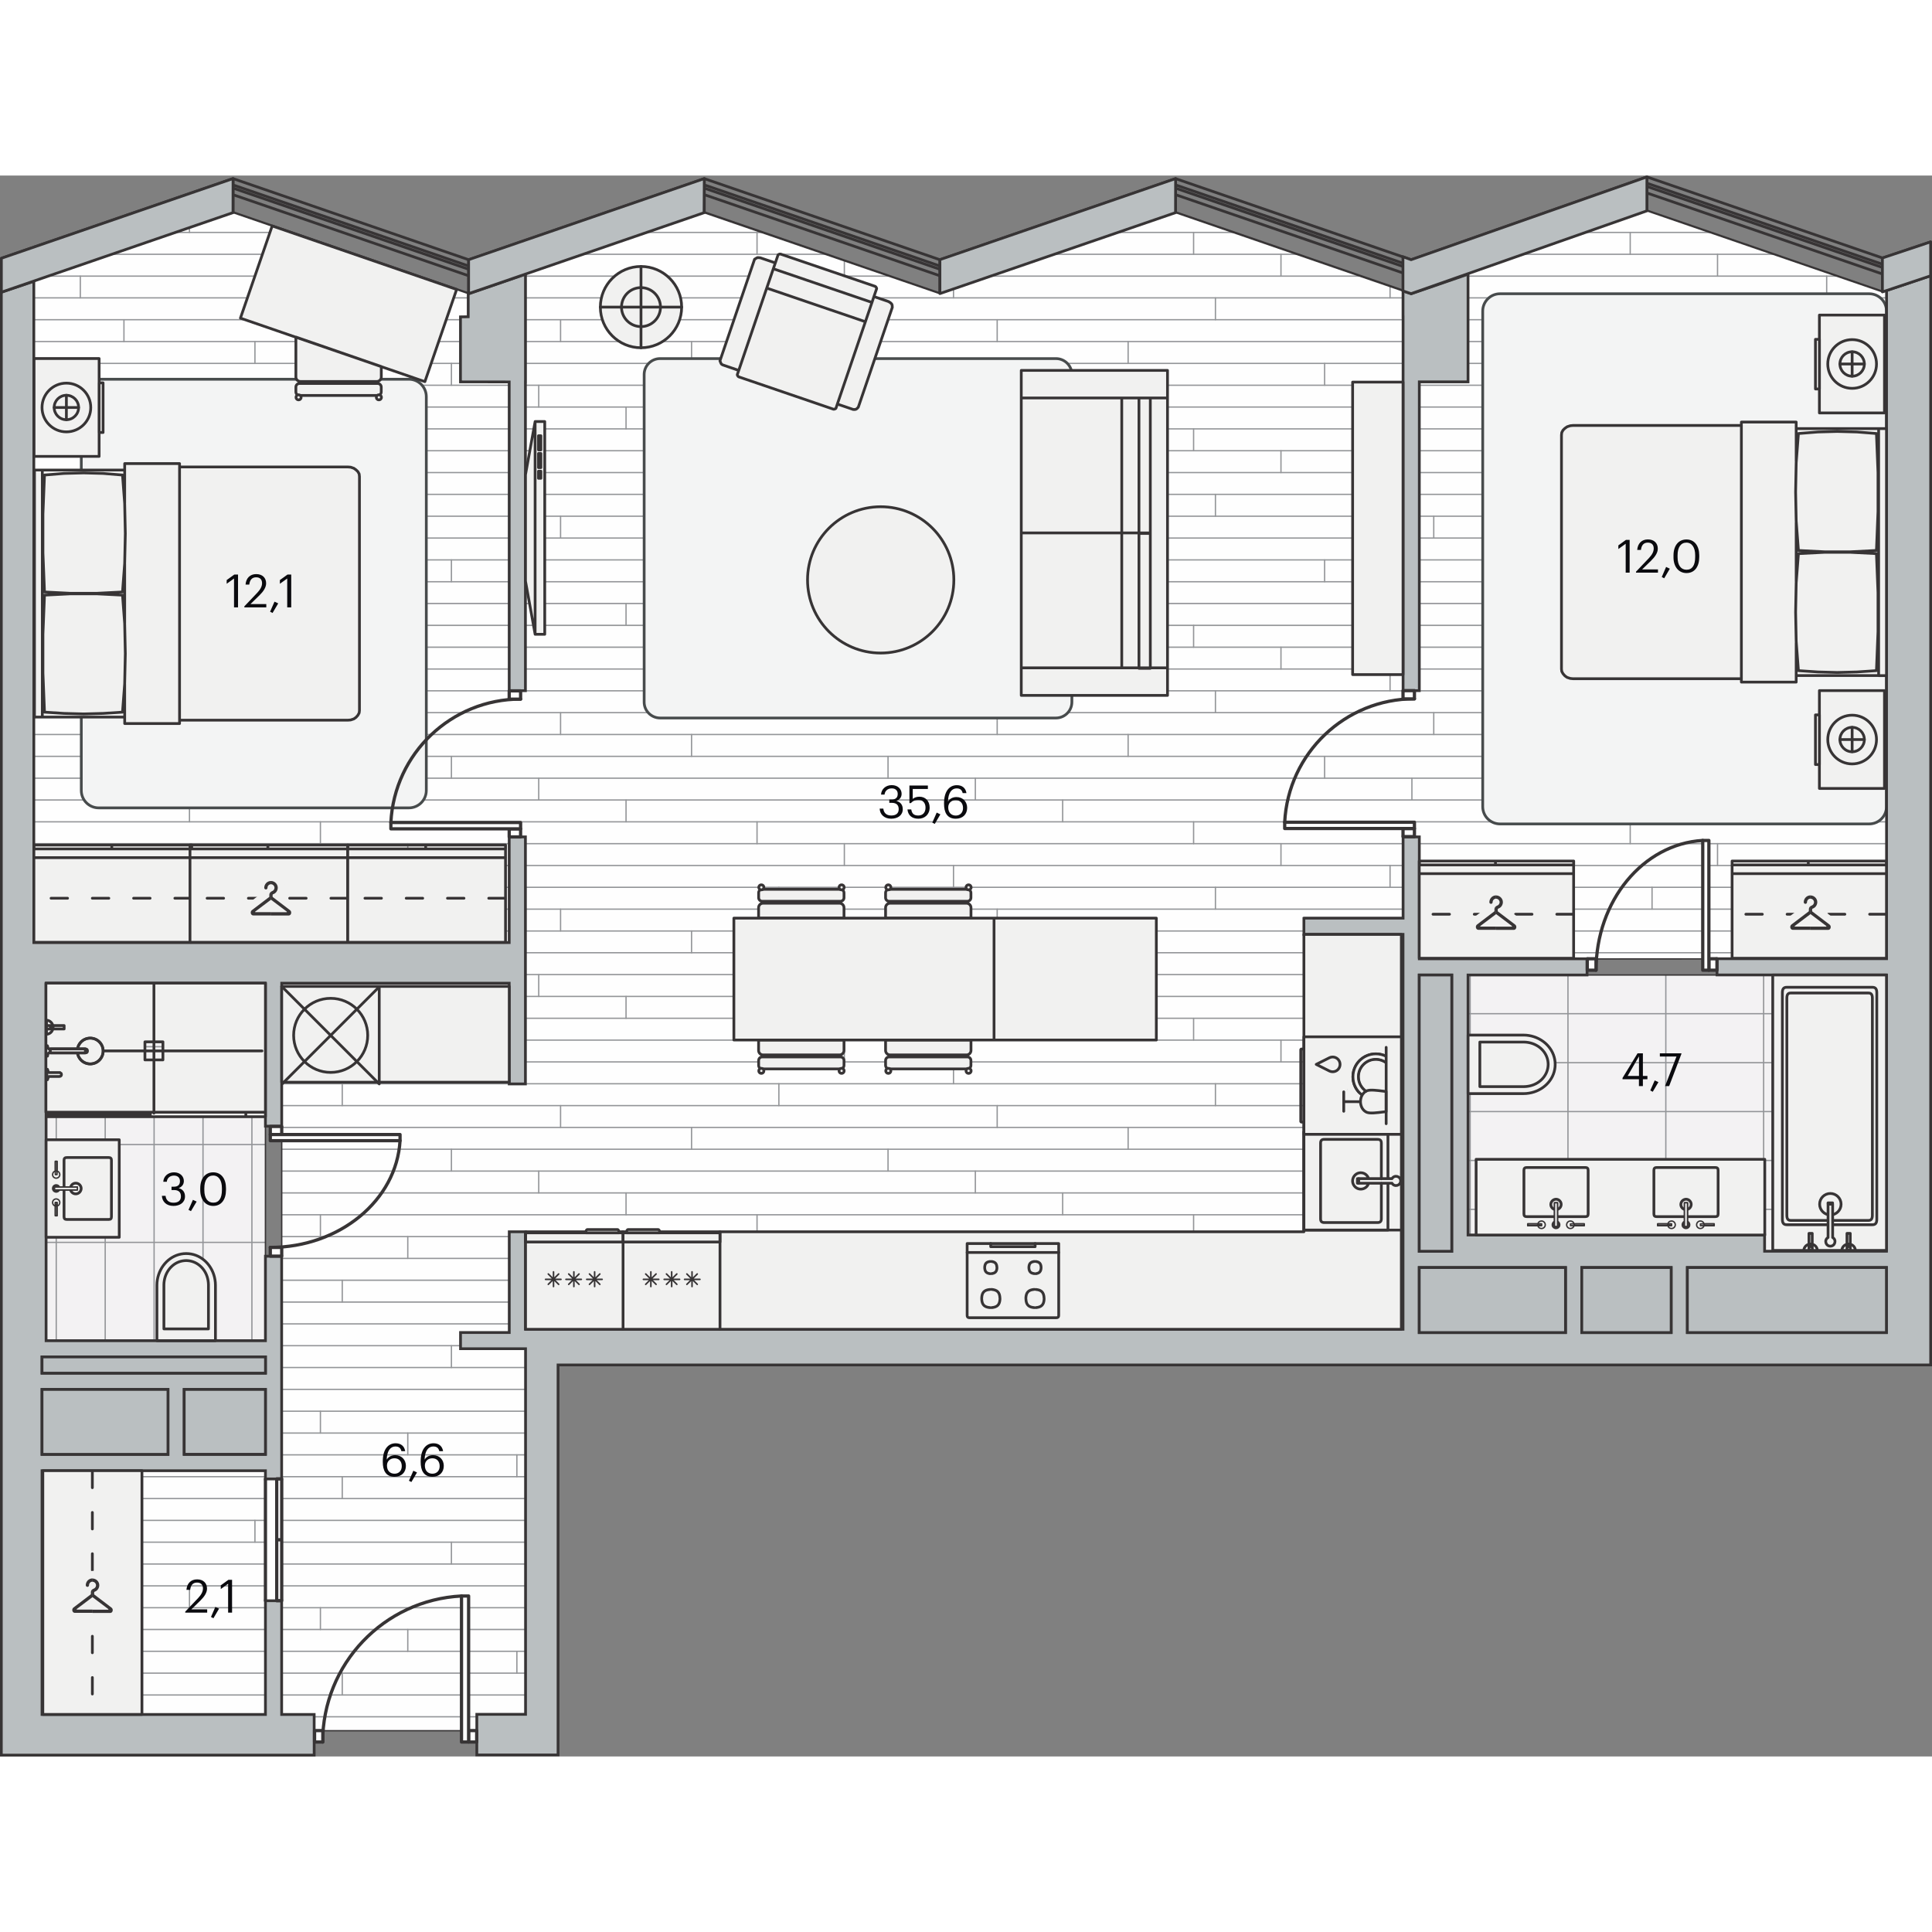 <svg xmlns="http://www.w3.org/2000/svg" xmlns:xlink="http://www.w3.org/1999/xlink" viewBox="0 0 337 275.76" enable-background="new 0 0 337 275.76" width="200" height="200"><rect x="0" y="0" width="337" height="275.76" fill="#808080" stroke="none"/><g><path stroke="#373435" stroke-width=".48" stroke-linecap="round" stroke-linejoin="round" stroke-miterlimit="22.926" d="M336.76 11.58l-8.38 2.8-41.1-14.14-41.11 14.45-41.1-14.15-41.1 14.15-41.1-14.15-41.1 14.15-41.12-14.16-40.41 13.91m40.41-7.97v-5.93m41.1 19.93v-5.78m41.1-8.24v-5.92m41.1 20.08v-5.92m41.11-8.24v-5.92m41.1 20.02v-5.86m41.11-8.53v-5.92m49.49 12.4l-8.38 2.84-41.1-14.14-41.11 14.45-41.1-14.15-41.1 14.15-41.1-14.15-41.1 14.15-41.12-14.15-40.41 13.9m336.52-2.3l-8.38 2.8-41.11-14.14-41.11 14.45-41.1-14.15-41.1 14.15-41.1-14.15-41.1 14.15-41.11-14.16-40.41 13.91m336.52-1.72l-8.38 2.8-41.1-14.14-41.11 14.45-41.1-14.15-41.1 14.15-41.1-14.15-41.1 14.15-41.12-14.15-40.41 13.9m336.52.26l-8.38 2.8-41.1-14.14-41.11 14.45-41.1-14.15-41.1 14.15-41.1-14.15-41.1 14.15-41.12-14.16-40.41 13.91m328.14-.06v-5.92" fill="none"/><path fill-rule="evenodd" clip-rule="evenodd" fill="#F3F2F3" d="M46.3 203.23h-38.26l-.03-62.36h38.29z"/><defs><path id="a" d="M46.3 203.23h-38.26l-.03-62.36h38.29z"/></defs><clipPath id="b"><use xlink:href="#a" overflow="visible"/></clipPath><g clip-rule="evenodd" stroke="#939598" stroke-width=".225" stroke-linecap="round" stroke-linejoin="round" fill="none" clip-path="url(#b)"><path d="M26.88 101.79v140.52M18.35 101.79v140.52M35.41 101.79v140.52M43.94 101.79v140.52M52.48 101.79v140.52M61.01 101.79v140.52M69.54 101.79v140.52M1.28 101.79v140.52M9.81 101.79v140.52M-19.52 151.96h93.36M-19.52 134.89h93.36M-19.52 169.02h93.36M-19.52 203.15h93.36M-19.52 186.09h93.36M-19.52 220.22h93.36M-19.52 237.28h93.36M-19.52 117.83h93.36"/></g><path clip-rule="evenodd" stroke="#373435" stroke-width=".24" stroke-linecap="round" stroke-linejoin="round" stroke-miterlimit="10" fill="none" d="M46.3 203.23h-38.26l-.03-62.36h38.29z"/><path fill-rule="evenodd" clip-rule="evenodd" fill="#F3F2F3" d="M329.06 139.45v48.19h-21.26v-2.83h-51.73v-45.36z"/><defs><path id="c" d="M329.06 139.45v48.19h-21.26v-2.83h-51.73v-45.36z"/></defs><clipPath id="d"><use xlink:href="#c" overflow="visible"/></clipPath><g clip-rule="evenodd" stroke="#939598" stroke-width=".225" stroke-linecap="round" stroke-linejoin="round" fill="none" clip-path="url(#d)"><path d="M357.8 163.27h-140.53M357.8 154.74h-140.53M357.8 171.8h-140.53M357.8 180.33h-140.53M357.8 188.87h-140.53M357.8 197.4h-140.53M357.8 205.93h-140.53M357.8 137.67h-140.53M357.8 129.14h-140.53M357.8 146.2h-140.53M307.63 116.87v93.36M324.69 116.87v93.36M290.57 116.87v93.36M256.44 116.87v93.36M273.5 116.87v93.36M239.37 116.87v93.36M222.31 116.87v93.36"/></g><path clip-rule="evenodd" stroke="#373435" stroke-width=".24" stroke-linecap="round" stroke-linejoin="round" stroke-miterlimit="10" fill="none" d="M329.06 139.45v48.19h-21.26v-2.83h-51.73v-45.36z"/><path fill-rule="evenodd" clip-rule="evenodd" fill="#FEFEFE" d="M54.81 268.43h-47.34l-.14-42.52h41.81v-92.12h-43.23v-115.36l34.73-11.96 41.12 14.15 41.05-14.14 41.14 14.13 41.09-14.14 41.11 14.16 41.12-14.47 41.11 14.14.68-.24v116.56l-84.33.05v65.15h-153.07v66.61h-8.51v2.84h-28.34z"/><defs><path id="e" d="M54.81 268.43h-47.34l-.14-42.52h41.81v-92.12h-43.23v-115.36l34.73-11.96 41.12 14.15 41.05-14.14 41.14 14.13 41.09-14.14 41.11 14.16 41.12-14.47 41.11 14.14.68-.24v116.56l-84.33.05v65.15h-153.07v66.61h-8.51v2.84h-28.34z"/></defs><clipPath id="f"><use xlink:href="#e" overflow="visible"/></clipPath><g clip-path="url(#f)"><g clip-rule="evenodd" stroke="#939598" stroke-width=".225" stroke-linecap="round" stroke-linejoin="round" fill="none"><path d="M471.47 25.15h-636.62M471.47 21.34h-636.62M471.47 32.77h-636.62M471.47 28.96h-636.62M471.47 44.19h-636.62M471.47 9.92h-636.62M471.47 40.38h-636.62M471.47 6.11h-636.62M471.47 51.81h-636.62M471.47 17.54h-636.62M471.47 48h-636.62M471.47 13.73h-636.62M471.47 36.58h-636.62M471.47 2.31h-636.62M471.47 93.69h-636.62M471.47 59.42h-636.62M471.47 89.88h-636.62M471.47 55.61h-636.62M471.47 101.31h-636.62M471.47 67.04h-636.62M471.47 97.5h-636.62M471.47 63.23h-636.62M471.47 112.73h-636.62M471.47 78.46h-636.62M471.47 108.92h-636.62M471.47 74.65h-636.62M471.47 120.35h-636.62M471.47 86.08h-636.62M471.47 116.54h-636.62M471.47 82.27h-636.62M471.47 105.12h-636.62M471.47 70.85h-636.62M471.47 162.23h-636.62M471.47 127.96h-636.62M471.47 158.42h-636.62M471.47 124.15h-636.62M471.47 169.84h-636.62M471.47 135.57h-636.62M471.47 166.04h-636.62M471.47 131.77h-636.62M471.47 181.27h-636.62M471.47 147h-636.62M471.47 177.46h-636.62M471.47 143.19h-636.62M471.47 188.88h-636.62M471.47 154.61h-636.62M471.47 185.08h-636.62M471.47 150.81h-636.62M471.47 173.65h-636.62M471.47 139.38h-636.62M471.47 230.77h-636.62M471.47 196.5h-636.62M471.47 226.96h-636.62M471.47 192.69h-636.62M471.47 238.38h-636.62M471.47 204.11h-636.62M471.47 234.58h-636.62M471.47 200.31h-636.62M471.47 249.81h-636.62M471.47 215.54h-636.62M471.47 246h-636.62M471.47 211.73h-636.62M471.47 257.42h-636.62M471.47 223.15h-636.62M471.47 253.61h-636.62M471.47 219.35h-636.62M471.47 242.19h-636.62M471.47 207.92h-636.62M471.47 265.04h-636.62M471.47 261.23h-636.62M471.47 272.65h-636.62M471.47 268.84h-636.62"/></g><g clip-rule="evenodd" stroke="#939598" stroke-width=".225" stroke-linecap="round" stroke-linejoin="round" fill="none"><path d="M2.59 32.77v3.81M2.59-1.5v3.81"/></g><g clip-rule="evenodd" stroke="#939598" stroke-width=".225" stroke-linecap="round" stroke-linejoin="round" fill="none"><path d="M71.13 48v3.81M71.13 13.73v3.81M78.74 32.77v3.81M78.74-1.5v3.81M33.05 40.38v3.81M33.05 6.11v3.81M44.47 28.96v3.81M55.89 44.19v3.81M55.89 9.92v3.81M59.7 21.34v3.81M14.01 21.34v-3.8M21.62 25.15v3.81M17.82 36.58v3.8M17.82 2.31v3.8M147.28 48v3.81M147.28 13.73v3.81M154.9 32.77v3.81M154.9-1.5v3.81M109.2 40.38v3.81M109.2 6.11v3.81M120.63 28.96v3.81M132.05 44.19v3.81M132.05 9.92v3.81M135.86 21.34v3.81M90.16 21.34v-3.8M97.78 25.15v3.81M93.97 36.58v3.8M93.97 2.31v3.8"/></g><g clip-rule="evenodd" stroke="#939598" stroke-width=".225" stroke-linecap="round" stroke-linejoin="round" fill="none"><path d="M2.59 101.31v3.81M2.59 67.04v3.81"/></g><g clip-rule="evenodd" stroke="#939598" stroke-width=".225" stroke-linecap="round" stroke-linejoin="round" fill="none"><path d="M71.13 116.54v3.81M71.13 82.27v3.81M78.74 101.31v3.81M78.74 67.04v3.81M33.05 108.92v3.81M33.05 74.65v3.81M44.47 97.5v3.81M44.47 63.23v3.81M55.89 112.73v3.81M55.89 78.46v3.81M59.7 89.88v3.81M59.7 55.61v3.81M14.01 55.61v-3.8M14.01 89.88v-3.8M21.62 93.69v3.81M21.62 59.42v3.81M17.82 105.12v3.8M17.82 70.85v3.8M147.28 116.54v3.81M147.28 82.27v3.81M154.9 101.31v3.81M154.9 67.04v3.81M109.2 108.92v3.81M109.2 74.65v3.81M120.63 97.5v3.81M120.63 63.23v3.81M132.05 112.73v3.81M132.05 78.46v3.81M135.86 89.88v3.81M135.86 55.61v3.81M90.16 55.61v-3.8M90.16 89.88v-3.8M97.78 93.69v3.81M97.78 59.42v3.81M93.97 105.12v3.8M93.97 70.85v3.8"/></g><g clip-rule="evenodd" stroke="#939598" stroke-width=".225" stroke-linecap="round" stroke-linejoin="round" fill="none"><path d="M2.59 169.84v3.81M2.59 135.57v3.81"/></g><g clip-rule="evenodd" stroke="#939598" stroke-width=".225" stroke-linecap="round" stroke-linejoin="round" fill="none"><path d="M71.13 185.08v3.8M71.13 150.81v3.8M78.74 169.84v3.81M78.74 135.57v3.81M33.05 177.46v3.81M33.05 143.19v3.81M44.47 166.04v3.8M44.47 131.77v3.81M55.89 181.27v3.81M55.89 147v3.81M59.7 158.42v3.81M59.7 124.15v3.81M14.01 124.15v-3.81M14.01 158.42v-3.81M21.62 162.23v3.81M21.62 127.96v3.81M17.82 173.65v3.81M17.82 139.38v3.81M147.28 185.08v3.8M147.28 150.81v3.8M154.9 169.84v3.81M154.9 135.57v3.81M109.2 177.46v3.81M109.2 143.19v3.81M120.63 166.04v3.8M120.63 131.77v3.81M132.05 181.27v3.81M132.05 147v3.81M135.86 158.42v3.81M135.86 124.15v3.81M90.16 124.15v-3.81M90.16 158.42v-3.81M97.78 162.23v3.81M97.78 127.96v3.81M93.97 173.65v3.81M93.97 139.38v3.81"/></g><g clip-rule="evenodd" stroke="#939598" stroke-width=".225" stroke-linecap="round" stroke-linejoin="round" fill="none"><path d="M2.59 238.38v3.81M2.59 204.11v3.81"/></g><g clip-rule="evenodd" stroke="#939598" stroke-width=".225" stroke-linecap="round" stroke-linejoin="round" fill="none"><path d="M71.13 253.61v3.81M71.13 219.35v3.8M78.74 238.38v3.81M78.74 204.11v3.81M33.05 246v3.81M33.05 211.73v3.81M44.47 234.58v3.8M44.47 200.31v3.8M55.89 249.81v3.81M55.89 215.54v3.81M59.7 226.96v3.81M59.7 192.69v3.81M14.01 192.69v-3.81M14.01 226.96v-3.81M21.62 230.77v3.81M21.62 196.5v3.81M17.82 242.19v3.81M17.82 207.92v3.81M147.28 253.61v3.81M147.28 219.35v3.8M154.9 238.38v3.81M154.9 204.11v3.81M109.2 246v3.81M109.2 211.73v3.81M120.63 234.58v3.8M120.63 200.31v3.8M132.05 249.81v3.81M132.05 215.54v3.81M135.86 226.96v3.81M135.86 192.69v3.81M90.16 192.69v-3.81M90.16 226.96v-3.81M97.78 230.77v3.81M97.78 196.5v3.81M93.97 242.19v3.81M93.97 207.92v3.81"/></g><path clip-rule="evenodd" stroke="#939598" stroke-width=".225" stroke-linecap="round" stroke-linejoin="round" fill="none" d="M2.59 272.65v3.81M78.74 272.65v3.81M44.47 268.84v3.81M59.7 261.23v3.81"/><g clip-rule="evenodd" stroke="#939598" stroke-width=".225" stroke-linecap="round" stroke-linejoin="round" fill="none"><path d="M14.01 261.23v-3.81M21.62 265.04v3.8"/></g><path clip-rule="evenodd" stroke="#939598" stroke-width=".225" stroke-linecap="round" stroke-linejoin="round" fill="none" d="M154.9 272.65v3.81M120.63 268.84v3.81M135.86 261.23v3.81"/><g clip-rule="evenodd" stroke="#939598" stroke-width=".225" stroke-linecap="round" stroke-linejoin="round" fill="none"><path d="M90.16 261.23v-3.81M97.78 265.04v3.8"/></g><g clip-rule="evenodd" stroke="#939598" stroke-width=".225" stroke-linecap="round" stroke-linejoin="round" fill="none"><path d="M223.44 48v3.81M223.44 13.73v3.81M231.05 32.77v3.81M231.05-1.5v3.81M185.36 40.38v3.81M185.36 6.11v3.81M196.78 28.96v3.81M208.2 44.19v3.81M208.2 9.92v3.81M212.01 21.34v3.81M166.32 21.34v-3.8M173.94 25.15v3.81M170.13 36.58v3.8M170.13 2.31v3.8M299.59 48v3.81M299.59 13.73v3.81M307.21 32.77v3.81M307.21-1.5v3.81M261.51 40.38v3.81M261.51 6.11v3.81M272.94 28.96v3.81M284.36 44.19v3.81M284.36 9.92v3.81M288.17 21.34v3.81M242.47 21.34v-3.8M250.09 25.15v3.81M246.28 36.58v3.8M246.28 2.31v3.8"/></g><g clip-rule="evenodd" stroke="#939598" stroke-width=".225" stroke-linecap="round" stroke-linejoin="round" fill="none"><path d="M318.63 21.34v-3.8M326.25 25.15v3.81M322.44 36.58v3.8M322.44 2.31v3.8"/></g><g clip-rule="evenodd" stroke="#939598" stroke-width=".225" stroke-linecap="round" stroke-linejoin="round" fill="none"><path d="M223.44 116.54v3.81M223.44 82.27v3.81M231.05 101.31v3.81M231.05 67.04v3.81M185.36 108.92v3.81M185.36 74.65v3.81M196.78 97.5v3.81M196.78 63.23v3.81M208.2 112.73v3.81M208.2 78.46v3.81M212.01 89.88v3.81M212.01 55.61v3.81M166.32 55.61v-3.8M166.32 89.88v-3.8M173.94 93.69v3.81M173.94 59.42v3.81M170.13 105.12v3.8M170.13 70.85v3.8M299.59 116.54v3.81M299.59 82.27v3.81M307.21 101.31v3.81M307.21 67.04v3.81M261.51 108.92v3.81M261.51 74.65v3.81M272.94 97.5v3.81M272.94 63.23v3.81M284.36 112.73v3.81M284.36 78.46v3.81M288.17 89.88v3.81M288.17 55.61v3.81M242.47 55.61v-3.8M242.47 89.88v-3.8M250.09 93.69v3.81M250.09 59.42v3.81M246.28 105.12v3.8M246.28 70.85v3.8"/></g><g clip-rule="evenodd" stroke="#939598" stroke-width=".225" stroke-linecap="round" stroke-linejoin="round" fill="none"><path d="M318.63 55.61v-3.8M318.63 89.88v-3.8M326.25 93.69v3.81M326.25 59.42v3.81M322.44 105.12v3.8M322.44 70.85v3.8"/></g><g clip-rule="evenodd" stroke="#939598" stroke-width=".225" stroke-linecap="round" stroke-linejoin="round" fill="none"><path d="M223.44 185.08v3.8M223.44 150.81v3.8M231.05 169.84v3.81M231.05 135.57v3.81M185.36 177.46v3.81M185.36 143.19v3.81M196.78 166.04v3.8M196.78 131.77v3.81M208.2 181.27v3.81M208.2 147v3.81M212.01 158.42v3.81M212.01 124.15v3.81M166.32 124.15v-3.81M166.32 158.42v-3.81M173.94 162.23v3.81M173.94 127.96v3.81M170.13 173.65v3.81M170.13 139.38v3.81M299.59 185.08v3.8M299.59 150.81v3.8M307.21 169.84v3.81M307.21 135.57v3.81M261.51 177.46v3.81M261.51 143.19v3.81M272.94 166.04v3.8M272.94 131.77v3.81M284.36 181.27v3.81M284.36 147v3.81M288.17 158.42v3.81M288.17 124.15v3.81M242.47 124.15v-3.81M242.47 158.42v-3.81M250.09 162.23v3.81M250.09 127.96v3.81M246.28 173.65v3.81M246.28 139.38v3.81"/></g><g clip-rule="evenodd" stroke="#939598" stroke-width=".225" stroke-linecap="round" stroke-linejoin="round" fill="none"><path d="M318.63 124.15v-3.81M318.63 158.42v-3.81M326.25 162.23v3.81M326.25 127.96v3.81M322.44 173.65v3.81M322.44 139.38v3.81"/></g><g clip-rule="evenodd" stroke="#939598" stroke-width=".225" stroke-linecap="round" stroke-linejoin="round" fill="none"><path d="M223.44 253.61v3.81M223.44 219.35v3.8M231.05 238.38v3.81M231.05 204.11v3.81M185.36 246v3.81M185.36 211.73v3.81M196.78 234.58v3.8M196.78 200.31v3.8M208.2 249.81v3.81M208.2 215.54v3.81M212.01 226.96v3.81M212.01 192.69v3.81M166.32 192.69v-3.81M166.32 226.96v-3.81M173.94 230.77v3.81M173.94 196.5v3.81M170.13 242.19v3.81M170.13 207.92v3.81M299.59 253.61v3.81M299.59 219.35v3.8M307.21 238.38v3.81M307.21 204.11v3.81M261.51 246v3.81M261.51 211.73v3.81M272.94 234.58v3.8M272.94 200.31v3.8M284.36 249.81v3.81M284.36 215.54v3.81M288.17 226.96v3.81M288.17 192.69v3.81M242.47 192.69v-3.81M242.47 226.96v-3.81M250.09 230.77v3.81M250.09 196.5v3.81M246.28 242.19v3.81M246.28 207.92v3.81"/></g><g clip-rule="evenodd" stroke="#939598" stroke-width=".225" stroke-linecap="round" stroke-linejoin="round" fill="none"><path d="M318.63 192.69v-3.81M318.63 226.96v-3.81M326.25 230.77v3.81M326.25 196.5v3.81M322.44 242.19v3.81M322.44 207.92v3.81"/></g><path clip-rule="evenodd" stroke="#939598" stroke-width=".225" stroke-linecap="round" stroke-linejoin="round" fill="none" d="M231.05 272.65v3.81M196.78 268.84v3.81M212.01 261.23v3.81"/><g clip-rule="evenodd" stroke="#939598" stroke-width=".225" stroke-linecap="round" stroke-linejoin="round" fill="none"><path d="M166.32 261.23v-3.81M173.94 265.04v3.8"/></g><path clip-rule="evenodd" stroke="#939598" stroke-width=".225" stroke-linecap="round" stroke-linejoin="round" fill="none" d="M307.21 272.65v3.81M272.94 268.84v3.81M288.17 261.23v3.81"/><g clip-rule="evenodd" stroke="#939598" stroke-width=".225" stroke-linecap="round" stroke-linejoin="round" fill="none"><path d="M242.47 261.23v-3.81M250.09 265.04v3.8"/></g><g clip-rule="evenodd" stroke="#939598" stroke-width=".225" stroke-linecap="round" stroke-linejoin="round" fill="none"><path d="M318.63 261.23v-3.81M326.25 265.04v3.8"/></g></g><path clip-rule="evenodd" stroke="#373435" stroke-width=".24" stroke-linecap="round" stroke-linejoin="round" stroke-miterlimit="10" fill="none" d="M54.81 268.43h-47.34l-.14-42.52h41.81v-92.12h-43.23v-115.36l34.73-11.96 41.12 14.15 41.05-14.14 41.14 14.13 41.09-14.14 41.11 14.16 41.12-14.47 41.11 14.14.68-.24v116.56l-84.33.05v65.15h-153.07v66.61h-8.51v2.84h-28.34z"/><path fill-rule="evenodd" clip-rule="evenodd" fill="#FEFEFE" d="M46.3 227.34h2.83v20.92h-2.83z"/><path fill-rule="evenodd" clip-rule="evenodd" fill="#F3F4F4" stroke="#474B4C" stroke-width=".48" stroke-linecap="round" stroke-linejoin="round" stroke-miterlimit="10" d="M261.65 20.62h64.39c1.67 0 3.02 1.35 3.02 3.02v86.44c0 1.67-1.35 3.02-3.02 3.02h-64.39c-1.67 0-3.02-1.35-3.02-3.02v-86.44c0-1.66 1.36-3.02 3.02-3.02zM74.36 38.57v68.69c0 1.68-1.36 3.04-3.04 3.04h-54.1c-1.68 0-3.04-1.36-3.04-3.04v-68.69c0-1.68 1.36-3.04 3.04-3.04h54.1c1.68 0 3.04 1.36 3.04 3.04zM186.97 91.84v-57.13c0-1.54-1.25-2.78-2.78-2.78h-69.05c-1.54 0-2.78 1.25-2.78 2.78v57.13c0 1.54 1.25 2.78 2.78 2.78h69.05c1.53 0 2.78-1.24 2.78-2.78z"/><path fill-rule="evenodd" clip-rule="evenodd" fill="#BABFC1" stroke="#373435" stroke-width=".48" stroke-miterlimit="22.926" d="M5.91 133.79h82.91v-18.43h2.83v43.09h-2.83v-17.57h-39.68v24.94h-2.84v-24.94h-38.26v62.36h38.26v-14.74h2.83v38.85h-2.83v-1.43h-38.97v42.52h38.97v-19.84h2.83v19.84h5.67v7.09h-54.57v-255.17l5.67-1.91v115.34h.01zm221.53-4.26v2.83h17.29v68.89h-153.07v-17.01h-2.83v17.57h-8.5v2.83h11.34v63.77h-8.5v7.09h14.17v-68.03h239.43v-190l-7.7 2.59v116.55h-29.57v2.83h29.56v48.19h-21.26v-2.83h-51.73v-45.35h20.76v-2.83h-29.26v-21.26h-2.83v14.17h-17.3zm66.89 60.95h34.72v11.34h-34.72v-11.34zm-2.83 11.34h-15.59v-11.34h15.59v11.34zm-284.17 21.26h21.97v-11.34h-21.97v11.34zm0-17.01v2.83h38.97v-2.83h-38.97zm265.74-15.59v11.34h-25.51v-11.34h25.51zm-25.51-2.84v-48.19h5.67v48.19h-5.67zm-2.83-162.99v-4.52l1.43.49 9.91-3.41v18.78h-8.5v53.86h-2.83v-65.2h-.01zm-153.07 11.34v-18.78l-9.92 3.42-.07.04v3.96l-1.35.02v11.34l8.5.01v53.86h2.83v-53.87h.01zm-45.36 187.09v-11.34h-14.17v11.34h14.17z"/><g clip-rule="evenodd" stroke="#373435" stroke-width=".567" stroke-linecap="round" stroke-linejoin="round" stroke-miterlimit="10"><path fill-rule="evenodd" fill="#FEFEFE" d="M244.73 113.9h1.99v1.41h-1.99z"/><path d="M224.09 112.8c.61-12.05 10.56-21.52 22.63-21.53" fill="none"/><path fill-rule="evenodd" fill="#FEFEFE" d="M224.09 112.8h22.63v1.1h-22.63zM244.73 89.85h1.99v1.44h-1.99z"/></g><g clip-rule="evenodd" stroke="#373435" stroke-width=".567" stroke-linecap="round" stroke-linejoin="round" stroke-miterlimit="10"><path fill-rule="evenodd" fill="#FEFEFE" d="M81.74 271.25h1.41v1.99h-1.41z"/><path d="M80.51 247.77c-13.57.69-24.22 11.88-24.23 25.47" fill="none"/><path fill-rule="evenodd" fill="#FEFEFE" d="M80.5 247.77h1.24v25.47h-1.24zM54.87 271.25h1.44v1.99h-1.44z"/></g><g clip-rule="evenodd" stroke="#373435" stroke-width=".567" stroke-linecap="round" stroke-linejoin="round" stroke-miterlimit="10"><path fill-rule="evenodd" fill="#FEFEFE" d="M298.08 136.62h1.41v1.99h-1.41z"/><path d="M297.01 115.98c-10.42.61-18.61 10.56-18.61 22.63" fill="none"/><path fill-rule="evenodd" fill="#FEFEFE" d="M297.01 115.98h1.07v22.63h-1.07zM276.87 136.62h1.52v1.99h-1.52z"/></g><g clip-rule="evenodd" stroke="#373435" stroke-width=".567" stroke-linecap="round" stroke-linejoin="round" stroke-miterlimit="10"><path fill-rule="evenodd" fill="#FEFEFE" d="M47.15 165.87h1.99v1.41h-1.99z"/><path d="M69.78 168.35c-.61 10.42-10.56 18.61-22.63 18.62" fill="none"/><path fill-rule="evenodd" fill="#FEFEFE" d="M47.15 167.28h22.63v1.07h-22.63zM47.15 186.97h1.99v1.52h-1.99z"/></g><g clip-rule="evenodd" stroke="#373435" stroke-width=".567" stroke-linecap="round" stroke-linejoin="round" stroke-miterlimit="10"><path fill="none" d="M46.3 248.59v-21.25"/><path fill-rule="evenodd" fill="#FEFEFE" d="M48.27 227.34h.87v10.63h-.87zM48.27 227.34h.87v10.63h-.87zM48.27 237.96h.87v10.63h-.87zM48.27 237.96h.87v10.63h-.87z"/></g><g clip-rule="evenodd" stroke="#373435" stroke-width=".567" stroke-linecap="round" stroke-linejoin="round" stroke-miterlimit="10"><path fill-rule="evenodd" fill="#FEFEFE" d="M88.82 113.95h1.99v1.41h-1.99z"/><path d="M68.18 112.85c.61-12.05 10.56-21.52 22.63-21.53" fill="none"/><path fill-rule="evenodd" fill="#FEFEFE" d="M68.18 112.85h22.63v1.1h-22.63zM88.82 89.89h1.99v1.44h-1.99z"/></g><g clip-rule="evenodd" stroke="#373435" stroke-width=".48" stroke-linecap="round" stroke-linejoin="round" stroke-miterlimit="10"><path fill-rule="evenodd" fill="#F1F1F0" d="M27.38 203.23h10.2v-9.68l-.02-.47-.06-.48c-.39-2.45-2.28-4.34-4.58-4.54l-.44-.02-.45.02c-2.3.22-4.16 2.08-4.58 4.54l-.06.47-.02.48v9.68z"/><path d="M28.61 201.18h7.75v-7.72l-.02-.36-.05-.37c-.3-1.86-1.73-3.29-3.48-3.45l-.33-.02-.34.02c-1.75.16-3.16 1.58-3.48 3.45l-.05.36-.02.36v7.73z" fill="none"/></g><g clip-rule="evenodd" stroke="#373435" stroke-width=".48" stroke-linecap="round" stroke-linejoin="round" stroke-miterlimit="10"><path fill-rule="evenodd" fill="#F1F1F0" d="M256.08 149.94v10.2h9.68l.47-.02.48-.06c2.45-.39 4.34-2.28 4.54-4.58l.02-.44-.02-.45c-.22-2.3-2.08-4.16-4.54-4.58l-.47-.06-.48-.02h-9.68z"/><path d="M258.13 151.17v7.75h7.72l.36-.02.37-.05c1.86-.3 3.29-1.73 3.45-3.48l.02-.33-.02-.34c-.16-1.75-1.58-3.16-3.45-3.48l-.36-.05-.36-.02h-7.73z" fill="none"/></g><g clip-rule="evenodd" stroke="#373435" stroke-linecap="round" stroke-linejoin="round" stroke-miterlimit="10"><path fill-rule="evenodd" fill="#F1F1F0" stroke-width=".48" d="M8.04 168.19h12.76v17.01h-12.76z"/><path fill-rule="evenodd" fill="#F1F1F0" stroke-width=".24" d="M9.65 181.44v-1.71l.15.02.15-.02v1.71h-.3zM9.65 181.44v-1.71l.15.02.15-.02v1.71h-.3zM9.95 179.75l-.15.02-.15-.02v-.24l.15.03.07-.01.08-.02v.24zM9.95 179.75l-.15.02-.15-.02v-.24l.15.03.07-.01.08-.02v.24zM9.87 179.52l-.07.01-.15-.03v-.37h.3v.37l-.08.02zM9.95 174.26h-.3v-.37l.15-.03.07.01.08.03v.36zM9.95 174.26h-.3v-.37l.15-.03.07.01.08.03v.36zM9.95 173.65v.25l-.08-.03-.07-.01-.15.03v-.24l.15-.02.15.02zM9.95 173.33v.33l-.15-.02-.15.02v-1.71h.3v1.38zM9.95 173.33v.33l-.15-.02-.15.02v-1.71h.3v1.38zM9.95 179.75c.28-.06.48-.31.48-.61 0-.35-.28-.63-.63-.63s-.63.28-.63.63c0 .3.21.55.48.61h.3z"/><path fill-rule="evenodd" fill="#F1F1F0" stroke-width=".48" d="M12.35 177.07c.18.41.62.63 1.05.54.44-.09.75-.48.76-.92 0-.44-.32-.83-.75-.91-.44-.09-.88.13-1.05.54v.75z"/><path fill-rule="evenodd" fill="#F1F1F0" stroke-width=".24" d="M10.1 176.94c-.24.29-.7.12-.7-.26 0-.37.46-.53.7-.25v.51zM10.38 176.94c-.12.27-.42.43-.71.36-.29-.06-.5-.32-.5-.62s.21-.56.5-.62c.29-.06.59.09.71.36v.52zM10.1 176.94h-.58v-.5h3.98v.5h-3.12z"/><path stroke-width=".48" d="M11.17 176.44v-4.67c0-.33.14-.48.48-.48h7.31c.33 0 .48.14.48.48v9.85c0 .34-.14.47-.48.47h-7.31c-.33 0-.48-.14-.48-.47v-4.67" fill="none"/><path fill-rule="evenodd" fill="#F1F1F0" stroke-width=".24" d="M9.65 179.75v1.69h.3v-2.31h-.3v.37zM9.65 179.75v1.69h.3v-2.31h-.3v.37zM9.95 173.65c.28.06.48.31.48.61 0 .35-.28.63-.63.63s-.63-.28-.63-.63c0-.3.21-.55.48-.61h.3zM9.65 173.65v-1.7h.3v2.31h-.3v-.37zM9.65 173.65v-1.7h.3v2.31h-.3v-.37zM10.1 176.94h-.58v-.5h3.98v.5h-3.12z"/></g><g clip-rule="evenodd" stroke="#373435" stroke-linecap="round" stroke-linejoin="round" stroke-miterlimit="10"><path fill-rule="evenodd" fill="#F1F1F0" stroke-width=".48" d="M257.48 171.6h50.35v13.21h-50.35z"/><path fill-rule="evenodd" fill="#F1F1F0" stroke-width=".24" d="M289.15 183.17h1.76l-.02-.16.02-.16h-1.76v.32zM289.15 183.17h1.76l-.02-.16.02-.16h-1.76v.32zM290.92 182.86l-.02.16.02.15h.25l-.03-.15.01-.08.02-.08h-.25zM290.92 182.86l-.02.16.02.15h.25l-.03-.15.01-.08.02-.08h-.25zM291.15 182.94l-.01.08.03.16h.38v-.32h-.38l-.02.08zM296.61 182.86v.32h.38l.03-.15-.01-.08-.03-.08h-.37zM296.61 182.86v.32h.38l.03-.15-.01-.08-.03-.08h-.37zM297.24 182.86h-.26l.03.08.01.08-.03.15h.25l.02-.15-.02-.16zM297.58 182.86h-.34l.02.16-.02.15h1.76v-.32h-1.42zM297.58 182.86h-.34l.02.16-.02.15h1.76v-.32h-1.42zM290.92 182.86c.07-.29.32-.5.64-.5.36 0 .66.29.66.66 0 .36-.29.65-.66.65-.31 0-.57-.21-.64-.5v-.31z"/><path fill-rule="evenodd" fill="#F1F1F0" stroke-width=".48" d="M293.73 180.3c-.39-.17-.61-.59-.52-1.01.09-.42.46-.72.89-.73.42 0 .79.31.88.72.08.42-.13.84-.52 1.01h-.73z"/><path fill-rule="evenodd" fill="#F1F1F0" stroke-width=".24" d="M293.82 182.7c-.3.25-.12.73.27.73s.56-.48.26-.73h-.53zM293.82 182.41c-.28.13-.44.43-.38.74.06.3.33.52.65.52.31 0 .58-.21.64-.52.06-.3-.09-.61-.38-.74h-.53zM293.82 182.7v.61h.53v-4.13h-.53v3.23z"/><path stroke-width=".48" d="M294.35 181.6h4.85c.35 0 .49-.15.49-.49v-7.59c0-.35-.15-.49-.49-.49h-10.22c-.35 0-.49.15-.49.49v7.59c0 .35.14.49.49.49h4.85" fill="none"/><path fill-rule="evenodd" fill="#F1F1F0" stroke-width=".24" d="M290.92 183.18h-1.77v-.32h2.4v.32h-.38zM290.92 183.18h-1.77v-.32h2.4v.32h-.38zM297.24 182.86c-.07-.29-.32-.5-.64-.5-.36 0-.66.29-.66.66 0 .36.29.65.66.65.31 0 .57-.21.64-.5v-.31zM297.24 183.18h1.77v-.32h-2.4v.32h.38zM297.24 183.18h1.77v-.32h-2.4v.32h.38zM293.82 182.7v.61h.53v-4.13h-.53v3.23zM266.48 183.17h1.76l-.02-.16.02-.16h-1.76v.32zM266.48 183.17h1.76l-.02-.16.02-.16h-1.76v.32zM268.24 182.86l-.02.16.02.15h.25l-.03-.15.01-.08.02-.08h-.25zM268.24 182.86l-.02.16.02.15h.25l-.03-.15.01-.08.02-.08h-.25zM268.48 182.94l-.01.08.03.16h.38v-.32h-.38l-.02.08zM273.94 182.86v.32h.38l.03-.15-.01-.08-.03-.08h-.37zM273.94 182.86v.32h.38l.03-.15-.01-.08-.03-.08h-.37zM274.57 182.86h-.26l.03.08.01.08-.03.15h.25l.02-.15-.02-.16zM274.91 182.86h-.34l.02.16-.02.15h1.76v-.32h-1.42zM274.91 182.86h-.34l.02.16-.02.15h1.76v-.32h-1.42zM268.24 182.86c.07-.29.32-.5.64-.5.36 0 .66.29.66.66 0 .36-.29.65-.66.65-.31 0-.57-.21-.64-.5v-.31z"/><path fill-rule="evenodd" fill="#F1F1F0" stroke-width=".48" d="M271.05 180.3c-.39-.17-.61-.59-.52-1.01.09-.42.46-.72.89-.73.42 0 .79.31.88.72.08.42-.13.84-.52 1.01h-.73z"/><path fill-rule="evenodd" fill="#F1F1F0" stroke-width=".24" d="M271.15 182.7c-.3.25-.12.73.27.73s.56-.48.26-.73h-.53zM271.15 182.41c-.28.13-.44.43-.38.74.06.3.33.52.65.52.31 0 .58-.21.64-.52.06-.3-.09-.61-.38-.74h-.53zM271.15 182.7v.61h.53v-4.13h-.53v3.23z"/><path stroke-width=".48" d="M271.68 181.6h4.85c.35 0 .49-.15.49-.49v-7.59c0-.35-.15-.49-.49-.49h-10.22c-.35 0-.49.15-.49.49v7.59c0 .35.14.49.49.49h4.85" fill="none"/><path fill-rule="evenodd" fill="#F1F1F0" stroke-width=".24" d="M268.24 183.18h-1.76v-.32h2.4v.32h-.38zM268.24 183.18h-1.76v-.32h2.4v.32h-.38zM274.57 182.86c-.07-.29-.32-.5-.64-.5-.36 0-.66.29-.66.66 0 .36.29.65.66.65.31 0 .57-.21.64-.5v-.31zM274.57 183.18h1.77v-.32h-2.4v.32h.38zM274.57 183.18h1.77v-.32h-2.4v.32h.38zM271.15 182.7v.61h.53v-4.13h-.53v3.23z"/></g><g fill-rule="evenodd" clip-rule="evenodd" fill="#F1F1F0" stroke="#373435" stroke-width=".48" stroke-linecap="round" stroke-linejoin="round" stroke-miterlimit="10"><path d="M8.01 140.87h38.29v22.51h-38.29zM14.9 153.03c.25 0 .36-.09.36-.34s-.12-.34-.36-.34v.68zM8.76 152.34v.69-.69zM8.29 153.56l.09-.4-.09.4zM8.38 152.22l-.09-.4.09.4zM14.9 152.34h-6.14 6.14zM8.51 153.03h6.39-6.39zM8.76 152.34h-.25.25zM8.76 153.03h.04-.04zM8.76 152.34h.04-.04zM8.25 153.6h.04v-.04zM8.29 151.82l-.04-.04.04.04zM8.17 153.6h.09-.09zM8.25 151.78h-.08.08zM8.17 157.72h.11l.14-.41.04-.12.13-.04h1.75l.21-.04.02-.02.11-.1.04-.16-.04-.2-.17-.12-.04-.04h-1.88l-.13-.04-.04-.13-.14-.4h-.11zM8.17 157.72h.11l.14-.41.04-.12.13-.04h1.75l.21-.04.02-.02.11-.1.04-.16-.04-.2-.17-.12-.04-.04h-1.88l-.13-.04-.04-.13-.14-.4h-.11zM25.28 151.11h3.14v3.15h-3.14zM26.85 163.55v-22.68 22.68zM45.7 152.69h-27.6 27.6zM25.8 163.59h-17.63 17.63zM25.8 163.39h-17.63 17.63zM25.8 163.96h-17.63 17.63zM25.8 164.17h-17.63 17.63zM25.8 163.39h.42v.78h-.42zM26.22 163.39h16.66v.78h-16.66zM26.22 163.39h16.66v.78h-16.66zM26.22 163.39h20.08v.78h-20.08z"/></g><g clip-rule="evenodd" stroke="#373435" stroke-width=".48" stroke-linecap="round" stroke-linejoin="round" stroke-miterlimit="10"><g fill-rule="evenodd" fill="#F1F1F0"><path d="M66.15 141.44h22.68v16.71h-22.68zM49.14 141.44h17.01v16.71h-17.01z"/></g><circle fill-rule="evenodd" fill="#F1F1F0" cx="57.68" cy="149.98" r="6.46"/><path fill="none" d="M66.15 158.45l-17.01-17.01M66.15 141.51l-16.94 16.94"/></g><g fill-rule="evenodd" clip-rule="evenodd" fill="#F1F1F0" stroke="#373435" stroke-width=".48" stroke-linecap="round" stroke-linejoin="round" stroke-miterlimit="10"><path d="M132.32 150.79h14.9v1.82c0 .43-.35.78-.78.78h-13.34c-.43 0-.78-.35-.78-.78v-1.82zM132.95 155.83h13.65c.34 0 .62-.28.62-.62v-.85c0-.34-.28-.62-.62-.62h-13.65c-.34 0-.62.28-.62.62v.85c-.01.34.27.62.62.62z"/><circle cx="132.8" cy="156.17" r=".44"/><circle cx="146.8" cy="156.17" r=".44"/><path d="M132.32 129.53h14.9v-1.82c0-.43-.35-.78-.78-.78h-13.34c-.43 0-.78.35-.78.78v1.82zM132.95 124.5h13.65c.34 0 .62.28.62.62v.85c0 .34-.28.62-.62.62h-13.65c-.34 0-.62-.28-.62-.62v-.85c-.01-.34.27-.62.62-.62z"/><circle cx="132.8" cy="124.16" r=".44"/><circle cx="146.8" cy="124.16" r=".44"/><path d="M154.47 150.79h14.9v1.82c0 .43-.35.78-.78.78h-13.34c-.43 0-.78-.35-.78-.78v-1.82zM155.09 155.83h13.65c.34 0 .62-.28.62-.62v-.85c0-.34-.28-.62-.62-.62h-13.65c-.34 0-.62.28-.62.62v.85c0 .34.28.62.62.62z"/><circle cx="154.95" cy="156.17" r=".44"/><circle cx="168.95" cy="156.17" r=".44"/><path d="M154.47 129.53h14.9v-1.82c0-.43-.35-.78-.78-.78h-13.34c-.43 0-.78.35-.78.78v1.82zM155.09 124.5h13.65c.34 0 .62.28.62.62v.85c0 .34-.28.62-.62.62h-13.65c-.34 0-.62-.28-.62-.62v-.85c0-.34.28-.62.62-.62z"/><circle cx="154.95" cy="124.16" r=".44"/><circle cx="168.95" cy="124.16" r=".44"/><path d="M128.01 129.53h45.38v21.26h-45.38zM173.39 129.53h28.31v21.26h-28.31z"/></g><g fill-rule="evenodd" clip-rule="evenodd" fill="#F1F1F0" stroke="#373435" stroke-width=".48" stroke-linecap="round" stroke-linejoin="round" stroke-miterlimit="10"><path d="M41.938 24.872l5.538-16.083 32.175 11.08-5.538 16.083zM51.61 28.17l14.9 5.15v1.82c0 .43-.35.78-.78.78h-13.34c-.43 0-.78-.35-.78-.78v-6.97zM52.23 38.36h13.65c.34 0 .62-.28.62-.62v-.85c0-.34-.28-.62-.62-.62h-13.65c-.34 0-.62.28-.62.62v.85c0 .34.28.62.62.62z"/><circle cx="52.08" cy="38.69" r=".44"/><circle cx="66.09" cy="38.69" r=".44"/></g><g fill-rule="evenodd" clip-rule="evenodd" fill="#F1F1F0" stroke="#373435" stroke-width=".48" stroke-linecap="round" stroke-linejoin="round" stroke-miterlimit="10"><path d="M21.75 78.27l.11 5.12-.11 5.08-.01.27-.37 4.86-3.39.22-3.38.1-3.45-.1-3.39-.22-.27-6.81v-6.8l.27-6.8 4.54-.23h4.53l4.54.23.37 4.85zM62.7 52.51v40.82l-.05.4-.22.41-.33.37-.38.27-.55.18-.49.04h-29.36v-44.17h29.36l.49.04.55.19.38.27.33.32.22.4zM31.32 95.5v.09h-9.57v-6.85h-.01l.01-.27.11-5.08-.11-5.12-.01-.23h.01v-10.29h-.01l.01-.23.11-5.08-.11-5.12-.01-.23h.01v-6.85h9.57v45.13zM21.75 57.32l.11 5.12-.11 5.08-.01.23-.37 4.89-4.54.23h-4.53l-4.54-.23-.27-6.8v-6.8l.27-6.8 3.39-.28 3.45-.09 3.38.09 3.39.28.37 4.85zM21.75 94.32v.14h-14.37v-43.09h14.37v5.72h-.01l-.37-4.85-3.39-.28-3.38-.09-3.45.09-3.39.28-.27 6.8v6.8l.27 6.8 4.54.23h4.53l4.54-.23.37-4.89h.01v10.29h-.01l-.37-4.85-4.54-.23h-4.53l-4.54.23-.27 6.8v6.8l.27 6.81 3.39.22 3.45.09 3.38-.09 3.39-.22.37-4.86h.01v5.13zM6.01 51.37h1.37v43.09h-1.37z"/></g><g fill-rule="evenodd" clip-rule="evenodd" fill="#F1F1F0" stroke="#373435" stroke-width=".48" stroke-linecap="round" stroke-linejoin="round" stroke-miterlimit="10"><path d="M313.31 71.03l-.1 5.13.1 5.07.02.28.37 4.85 3.39.23 3.38.09 3.45-.09 3.39-.23.27-6.8v-6.81l-.27-6.8-4.54-.23h-4.53l-4.54.23-.37 4.85zM272.37 45.27v40.82l.05.41.22.4.33.37.38.27.55.18.49.05h29.36v-44.18h-29.36l-.49.05-.55.18-.38.27-.33.32-.22.41zM303.75 88.27v.09h9.56v-6.85h.02l-.02-.28-.1-5.07.1-5.13.02-.23h-.02v-10.29h.02l-.02-.23-.1-5.08.1-5.12.02-.23h-.02v-6.85h-9.56v45.13zM313.31 50.08l-.1 5.12.1 5.08.02.23.37 4.89 4.54.23h4.53l4.54-.23.27-6.8v-6.8l-.27-6.8-3.39-.27-3.45-.09-3.38.09-3.39.27-.37 4.85zM313.31 87.09v.13h14.38v-43.08h-14.38v5.71h.02l.37-4.85 3.39-.27 3.38-.09 3.45.09 3.39.27.27 6.8v6.8l-.27 6.81-4.54.22h-4.53l-4.54-.22-.37-4.9h-.02v10.29h.02l.37-4.85 4.54-.23h4.53l4.54.23.27 6.8v6.81l-.27 6.8-3.39.23-3.45.09-3.38-.09-3.39-.23-.37-4.85h-.02v5.12zM327.69 44.14h1.37v43.09h-1.37z"/></g><g clip-rule="evenodd" stroke="#373435" stroke-width=".48" stroke-linecap="round" stroke-linejoin="round" stroke-miterlimit="10"><path fill-rule="evenodd" fill="#F1F1F0" d="M5.91 116.78h27.52v16.96h-27.52zM33.43 118.98h-27.52 27.52zM19.5 116.78h13.94v.68h-13.94zM5.91 116.78h13.59v.68h-13.59z"/><path stroke-dasharray="2.879,4.319" fill="none" d="M33.38 126.06h-27.47"/></g><g clip-rule="evenodd" stroke="#373435" stroke-width=".48" stroke-linecap="round" stroke-linejoin="round" stroke-miterlimit="10"><path fill-rule="evenodd" fill="#F1F1F0" d="M33.14 116.78h27.52v16.96h-27.52zM60.66 118.98h-27.52 27.52zM46.72 116.78h13.94v.68h-13.94zM33.14 116.78h13.59v.68h-13.59z"/><path stroke-dasharray="2.879,4.319" fill="none" d="M60.6 126.06h-27.46"/></g><g clip-rule="evenodd" stroke="#373435" stroke-width=".48" stroke-linecap="round" stroke-linejoin="round" stroke-miterlimit="10"><path fill-rule="evenodd" fill="#F1F1F0" d="M60.66 116.78h27.52v16.96h-27.52zM88.19 118.98h-27.53 27.53zM74.25 116.78h13.94v.68h-13.94zM60.66 116.78h13.59v.68h-13.59z"/><path stroke-dasharray="2.879,4.319" fill="none" d="M88.13 126.06h-27.47"/></g><g clip-rule="evenodd" stroke="#373435" stroke-width=".48" stroke-linecap="round" stroke-linejoin="round" stroke-miterlimit="10"><path fill-rule="evenodd" fill="#F1F1F0" d="M247.56 119.57h26.93v16.96h-26.93zM274.49 121.77h-26.93 26.93zM260.86 119.57h13.64v.68h-13.64zM247.56 119.57h13.29v.68h-13.29z"/><path stroke-dasharray="2.879,4.319" fill="none" d="M274.43 128.85h-26.87"/></g><g clip-rule="evenodd" stroke="#373435" stroke-width=".48" stroke-linecap="round" stroke-linejoin="round" stroke-miterlimit="10"><path fill-rule="evenodd" fill="#F1F1F0" d="M302.13 119.57h26.93v16.96h-26.93zM329.06 121.77h-26.93 26.93zM315.42 119.57h13.64v.68h-13.64zM302.13 119.57h13.29v.68h-13.29z"/><path stroke-dasharray="2.879,4.319" fill="none" d="M329 128.85h-26.87"/></g><g clip-rule="evenodd" stroke="#373435" stroke-width=".48" stroke-linecap="round" stroke-linejoin="round" stroke-miterlimit="10"><g fill-rule="evenodd" fill="#F1F1F0"><path d="M317.36 89.84h11.35v17.07h-11.35zM316.67 94.08h.7v8.66h-.7z"/></g><circle fill-rule="evenodd" fill="#F1F1F0" cx="323.07" cy="98.38" r="4.25"/><circle fill-rule="evenodd" fill="#F1F1F0" cx="323.07" cy="98.38" r="2.13"/><path fill="none" d="M323.07 96.25v4.25M325.2 98.38h-4.26"/></g><g clip-rule="evenodd" stroke="#373435" stroke-width=".48" stroke-linecap="round" stroke-linejoin="round" stroke-miterlimit="10"><g fill-rule="evenodd" fill="#F1F1F0"><path d="M317.36 24.34h11.35v17.07h-11.35zM316.67 28.57h.7v8.66h-.7z"/></g><circle fill-rule="evenodd" fill="#F1F1F0" cx="323.07" cy="32.87" r="4.25"/><circle fill-rule="evenodd" fill="#F1F1F0" cx="323.07" cy="32.87" r="2.13"/><path fill="none" d="M323.07 30.75v4.25M325.2 32.87h-4.26"/></g><g clip-rule="evenodd" stroke="#373435" stroke-width=".48" stroke-linecap="round" stroke-linejoin="round" stroke-miterlimit="10"><g fill-rule="evenodd" fill="#F1F1F0"><path d="M5.94 31.92h11.35v17.07h-11.35zM17.28 36.16h.7v8.66h-.7z"/></g><circle fill-rule="evenodd" fill="#F1F1F0" cx="11.58" cy="40.46" r="4.25"/><circle fill-rule="evenodd" fill="#F1F1F0" cx="11.58" cy="40.46" r="2.13"/><path fill="none" d="M11.58 38.33v4.25M9.45 40.46h4.25"/></g><path fill-rule="evenodd" clip-rule="evenodd" fill="#F1F1F0" stroke="#373435" stroke-width=".48" stroke-linecap="round" stroke-linejoin="round" stroke-miterlimit="10" d="M125.52 201.25v-17.01h101.92v-51.87h17v68.88h-17z"/><g clip-rule="evenodd" stroke="#373435" stroke-width=".48" stroke-linecap="round" stroke-linejoin="round" stroke-miterlimit="10"><path fill-rule="evenodd" fill="#F1F1F0" d="M168.7 186.29h15.97v12.54c0 .28-.12.4-.4.4h-15.17c-.28 0-.4-.12-.4-.4v-12.54z"/><path d="M180.41 191.54c-.64-.08-.9-.35-.94-1M181.6 190.55c-.04.64-.3.92-.94 1M179.47 190.42c.04-.64.3-.92.94-1M180.66 189.42c.64.08.9.35.94 1M180.41 197.47c-1.01-.08-1.42-.51-1.46-1.52M182.13 195.95c-.04 1.01-.45 1.44-1.46 1.52M180.66 194.3c1.01.08 1.42.51 1.46 1.53M172.96 191.54c.64-.08.9-.35.94-1M171.76 190.55c.04.64.3.92.94 1M173.89 190.42c-.04-.64-.3-.92-.94-1M172.7 189.42c-.64.08-.9.35-.94 1M172.96 197.47c1.01-.08 1.42-.51 1.47-1.52M171.24 195.95c.04 1.01.45 1.44 1.46 1.52M174.42 195.82c-.04-1.01-.45-1.44-1.47-1.53M172.7 194.3c-1.01.08-1.43.51-1.46 1.53M172.81 186.29v.55h7.75v-.55M168.7 187.85h15.97M178.94 195.82c.04-1.01.45-1.44 1.46-1.53" fill="none"/></g><path fill-rule="evenodd" clip-rule="evenodd" fill="#F1F1F0" stroke="#373435" stroke-width=".48" stroke-linecap="round" stroke-linejoin="round" stroke-miterlimit="10" d="M235.94 36.03h8.79v51.02h-8.79z"/><g fill-rule="evenodd" clip-rule="evenodd" fill="#F1F1F0" stroke="#373435" stroke-width=".48" stroke-linecap="round" stroke-linejoin="round" stroke-miterlimit="10"><path d="M149.72 40.39l5.93-17.41-.02-.18-.01-.19-.08-.2-.17-.18-.19-.13-.19-.12-2.55-.87-.34 1.02-1.15 3.37-4.89 14.36 2.55.87.2.07.23.01.24-.03.19-.12.13-.13zM134.89 16.26l.35-1.02.44-1.29.03-.1.11-.09.09-.03.08-.03h.16l.07.02 16.38 5.59.06.02.12.1.05.08.05.08.04.13-.04.11-.44 1.28-.34 1.02zM133.743 19.629l1.15-3.369 17.206 5.872-1.15 3.369zM146.06 39.86l4.89-14.36-17.21-5.87-4.88 14.35-.24.7-.02.05.04.14.05.07.05.08.12.1.07.02 16.37 5.59.07.03.16-.01.08-.03.09-.03.11-.08.02-.06zM126.24 33.09l-.2-.07-.19-.12-.1-.16-.08-.2-.09-.21 6.04-17.73.19-.11.19-.12.18-.06.22.02.22.02 2.62.89-.35 1.02-1.15 3.37-4.88 14.36z"/></g><circle fill-rule="evenodd" clip-rule="evenodd" fill="#F1F1F0" stroke="#373435" stroke-width=".48" stroke-linecap="round" stroke-linejoin="round" stroke-miterlimit="10" cx="153.62" cy="70.53" r="12.76"/><g fill-rule="evenodd" clip-rule="evenodd" fill="#F1F1F0" stroke="#373435" stroke-width=".48" stroke-linecap="round" stroke-linejoin="round" stroke-miterlimit="10"><path d="M200.65 85.87h-22.51v4.81h25.51v-4.81zM200.65 38.8v47.08h3v-47.08zM178.14 33.99v4.81h25.51v-4.81zM200.65 38.8v23.54h-1.98v-23.54h.78zM195.67 62.34h3v23.54h-3zM178.14 62.34h17.53v23.54h-17.53zM178.14 38.8h17.53v23.54h-17.53zM198.67 38.8v23.54h-3v-23.54h1.18zM200.65 62.43v23.53h-1.98v-23.53h.78z"/></g><g clip-rule="evenodd" stroke="#373435" stroke-width=".48" stroke-linecap="round" stroke-linejoin="round" stroke-miterlimit="10"><circle fill-rule="evenodd" fill="#F1F1F0" cx="111.81" cy="22.95" r="6.83"/><circle fill-rule="evenodd" fill="#F1F1F0" cx="111.81" cy="22.95" r="7.09"/><circle fill-rule="evenodd" fill="#F1F1F0" cx="111.81" cy="22.95" r="3.4"/><path fill="none" d="M111.81 15.86v14.18M104.71 22.95h14.19"/></g><path fill-rule="evenodd" clip-rule="evenodd" fill="#BABFC1" stroke="#373435" stroke-width=".48" stroke-miterlimit="22.926" d="M7.33 211.74h21.97v11.32h-21.97zM32.13 211.74h14.17v11.31h-14.17zM7.33 206.07h38.98v2.83h-38.98zM247.56 190.48h25.51v11.34h-25.51zM275.91 190.48h15.59v11.34h-15.59zM294.33 190.48h34.72v11.34h-34.72zM247.56 139.45h5.67v48.19h-5.67z"/><g clip-rule="evenodd"><g stroke="#373435" stroke-width=".48" stroke-linecap="round" stroke-linejoin="round" stroke-miterlimit="10"><path fill-rule="evenodd" fill="#F1F1F0" d="M7.47 225.91h17.29v42.52h-17.29z"/><path stroke-dasharray="2.879,4.319" fill="none" d="M16.11 226v42.43"/></g><path stroke="#F1F1F0" stroke-width="2.64" stroke-linecap="round" stroke-linejoin="round" d="M13.39 250.04l2.72-2.05h.06l2.72 2.05c.04.03.02.11-.03.11h-5.45c-.04 0-.06-.08-.02-.11zm6.09-.24l-3.05-2.32v-.35c0-.05.03-.09.08-.11.24-.08.45-.23.59-.43.15-.21.23-.46.23-.71 0-.31-.13-.6-.35-.82-.22-.22-.51-.34-.82-.35-.32 0-.62.12-.85.34-.23.22-.35.53-.35.85 0 .16.13.29.29.29s.28-.13.28-.29c0-.17.07-.32.18-.44.12-.12.28-.18.44-.18.33 0 .6.28.61.61 0 .27-.17.51-.43.6-.28.09-.48.35-.48.65v.35l-3.05 2.32c-.16.12-.23.35-.18.56.05.21.22.36.41.36h6.2c.19 0 .36-.14.41-.36.07-.22 0-.45-.16-.57z" fill="none"/><path fill-rule="evenodd" fill="#373435" d="M16.14 247.99l.03.01 2.72 2.05c.04.03.02.11-.03.11h-2.72v.57h3.1c.19 0 .36-.14.41-.36.05-.21-.02-.44-.18-.56l-3.05-2.32v-.35c0-.05.03-.09.08-.11.24-.08.45-.23.59-.43.15-.21.23-.46.23-.71 0-.31-.13-.6-.35-.82-.22-.22-.51-.34-.82-.35h-.02v.57h.01c.33 0 .6.28.61.61 0 .27-.17.51-.43.6l-.19.1v1.39zm-2.75 2.05l2.72-2.05.03-.01v-1.41c-.18.13-.29.33-.29.55v.35l-3.05 2.32c-.16.12-.23.35-.18.56.05.21.22.36.41.36h3.1v-.57h-2.72c-.04.01-.06-.07-.02-.1zm2.75-5.34v.57c-.16 0-.32.06-.43.18-.12.12-.18.27-.18.44 0 .16-.13.29-.28.29s-.29-.13-.29-.29c0-.32.13-.62.35-.85.22-.21.52-.34.83-.34z"/></g><g clip-rule="evenodd"><path stroke="#F1F1F0" stroke-width="2.64" stroke-linecap="round" stroke-linejoin="round" d="M258.22 130.9l2.72-2.05h.06l2.72 2.05c.04.03.02.11-.03.11h-5.45c-.05-.01-.06-.08-.02-.11zm6.08-.25l-3.05-2.32v-.35c0-.05.03-.09.08-.11.24-.08.45-.23.59-.43.15-.21.23-.46.23-.71 0-.31-.13-.6-.35-.82-.22-.22-.51-.34-.82-.35-.32 0-.62.12-.85.34-.23.22-.35.53-.35.85 0 .16.13.29.29.29.16 0 .28-.13.28-.29 0-.17.07-.32.18-.44.12-.12.28-.18.44-.18.33.01.6.28.61.61 0 .27-.17.51-.43.6-.28.09-.48.35-.48.65v.35l-3.05 2.32c-.16.12-.23.35-.18.56.05.21.22.36.41.36h6.2c.19 0 .36-.14.41-.36.07-.22 0-.44-.16-.57z" fill="none"/><path fill-rule="evenodd" fill="#373435" d="M260.97 128.84l.03.01 2.72 2.05c.04.03.02.11-.03.11h-2.72v.57h3.1c.19 0 .36-.14.41-.36.05-.21-.02-.44-.18-.56l-3.05-2.32v-.35c0-.05.03-.09.08-.11.24-.08.45-.23.59-.43.15-.21.23-.46.23-.71 0-.31-.13-.6-.35-.82-.22-.22-.51-.34-.82-.35h-.02v.57h.01c.33.01.6.28.61.61 0 .27-.17.51-.43.6l-.19.1v1.39zm-2.75 2.06l2.72-2.05.03-.01v-1.41c-.18.13-.29.33-.29.55v.35l-3.05 2.32c-.16.12-.23.35-.18.56.05.21.22.36.41.36h3.1v-.57h-2.72c-.05 0-.06-.07-.02-.1zm2.75-5.34v.57c-.16 0-.32.06-.43.18-.12.12-.18.27-.18.44 0 .16-.13.29-.28.29-.16 0-.29-.13-.29-.29 0-.32.13-.62.35-.85.22-.22.51-.34.83-.34z"/></g><g clip-rule="evenodd"><path stroke="#F1F1F0" stroke-width="2.64" stroke-linecap="round" stroke-linejoin="round" d="M44.52 128.39l2.72-2.05h.06l2.72 2.05c.04.03.02.11-.03.11h-5.45c-.04 0-.06-.08-.02-.11zm6.08-.24l-3.05-2.32v-.35c0-.05.03-.09.08-.11.24-.08.45-.23.59-.43.15-.21.23-.46.23-.72 0-.31-.13-.6-.35-.82-.22-.22-.51-.34-.82-.35-.32 0-.62.12-.85.34-.23.22-.35.52-.35.85 0 .16.13.29.29.29s.28-.13.28-.29c0-.17.07-.32.18-.44.12-.12.28-.18.44-.18.33 0 .6.28.61.61 0 .27-.17.51-.43.6-.28.09-.48.35-.48.65v.35l-3.05 2.32c-.16.12-.23.35-.18.56s.22.36.41.36h6.2c.19 0 .36-.14.41-.36.07-.22 0-.44-.16-.56z" fill="none"/><path fill-rule="evenodd" fill="#373435" d="M47.27 126.33l.03.01 2.72 2.05c.04.03.02.11-.03.11h-2.72v.57h3.1c.19 0 .36-.14.41-.36.05-.21-.02-.44-.18-.56l-3.05-2.32v-.35c0-.05.03-.09.08-.11.24-.08.45-.23.59-.43.15-.21.23-.46.23-.72 0-.31-.13-.6-.35-.82-.22-.22-.51-.34-.82-.35h-.02v.57h.01c.33 0 .6.28.61.61 0 .27-.17.51-.43.6l-.19.1v1.4zm-2.75 2.06l2.72-2.05.03-.01v-1.41c-.18.13-.29.33-.29.55v.35l-3.05 2.32c-.16.12-.23.35-.18.56s.22.36.41.36h3.1v-.57h-2.72c-.04.01-.06-.07-.02-.1zm2.75-5.34v.57c-.16 0-.32.06-.43.18-.12.12-.18.27-.18.44 0 .16-.13.29-.28.29s-.29-.13-.29-.29c0-.32.13-.62.35-.85.22-.22.52-.34.83-.34z"/></g><g clip-rule="evenodd"><path stroke="#F1F1F0" stroke-width="2.64" stroke-linecap="round" stroke-linejoin="round" d="M313.06 130.9l2.72-2.05h.06l2.72 2.05c.04.03.02.11-.03.11h-5.45c-.04-.01-.06-.08-.02-.11zm6.08-.25l-3.05-2.32v-.35c0-.05.03-.09.08-.11.24-.08.45-.23.59-.43.15-.21.23-.46.23-.71 0-.31-.13-.6-.35-.82-.22-.22-.51-.34-.82-.35-.32 0-.62.12-.85.34-.23.22-.35.53-.35.85 0 .16.13.29.29.29s.28-.13.28-.29c0-.17.07-.32.18-.44.12-.12.28-.18.44-.18.33.01.6.28.61.61 0 .27-.17.51-.43.6-.28.09-.48.35-.48.65v.35l-3.05 2.32c-.16.12-.23.35-.18.56.05.21.22.36.41.36h6.2c.19 0 .36-.14.41-.36.07-.22 0-.44-.16-.57z" fill="none"/><path fill-rule="evenodd" fill="#373435" d="M315.81 128.84l.03.01 2.72 2.05c.04.03.02.11-.03.11h-2.72v.57h3.1c.19 0 .36-.14.41-.36.05-.21-.02-.44-.18-.56l-3.05-2.32v-.35c0-.05.03-.09.08-.11.24-.08.45-.23.59-.43.15-.21.23-.46.23-.71 0-.31-.13-.6-.35-.82-.22-.22-.51-.34-.82-.35h-.02v.57h.01c.33.01.6.28.61.61 0 .27-.17.51-.43.6l-.19.1v1.39zm-2.75 2.06l2.72-2.05.03-.01v-1.41c-.18.13-.29.33-.29.55v.35l-3.05 2.32c-.16.12-.23.35-.18.56.05.21.22.36.41.36h3.1v-.57h-2.72c-.04 0-.06-.07-.02-.1zm2.75-5.34v.57c-.16 0-.32.06-.43.18-.12.12-.18.27-.18.44 0 .16-.13.29-.28.29s-.29-.13-.29-.29c0-.32.13-.62.35-.85.22-.22.52-.34.83-.34z"/></g><g clip-rule="evenodd" stroke="#373435" stroke-width=".48" stroke-linecap="round" stroke-linejoin="round" stroke-miterlimit="10"><path fill-rule="evenodd" fill="#F1F1F0" d="M227.44 166.81h17.01v17.13h-17.01z"/><path d="M240.95 175v-6.22c0-.31-.09-.5-.28-.59-.1-.05-.22-.07-.38-.07h-9.28c-.23 0-.39.04-.5.15-.11.11-.16.27-.16.52v13.17c0 .24.05.41.16.52.11.1.27.15.5.15h9.28c.16 0 .28-.02.38-.07.19-.09.28-.28.28-.59v-6.22M242.1 174.97v-8.16h-14.66v17.13h14.66v-8.17M238.73 174.97c-.12-.4-.4-.72-.75-.89-.19-.09-.4-.14-.62-.14M237.36 173.94c-.4 0-.73.15-.98.39-.49.47-.63 1.27-.16 1.9l.16.18c.45.43 1.09.49 1.6.25.35-.16.63-.47.75-.89M237 175.77h5.81c.41.72 1.51.42 1.51-.4 0-.83-1.1-1.12-1.51-.4h-5.81" fill="none"/><path fill-rule="evenodd" fill="#F1F1F0" d="M236.77 174.97h.23v.8h-.23z"/></g><g clip-rule="evenodd"><path fill-rule="evenodd" fill="#F1F1F0" d="M95.02 42.91h-1.68l-1.68 9.28v18.55l1.68 8.95v.33h1.68z"/><g stroke="#373435" stroke-width=".48" stroke-linecap="round" stroke-linejoin="round" stroke-miterlimit="10" fill="none"><path d="M95.02 80.02v-37.11M95.02 42.91h-1.68M93.34 42.91l-1.68 9.28M91.66 52.19v18.55M91.66 70.74l1.68 9.28M93.34 80.02h1.68M94.35 45.39v2.47M94.35 47.86h-.42M93.93 47.86v-2.47M93.93 45.39h.42M94.35 48.48v2.47M94.35 50.95h-.42M93.93 50.95v-2.47M93.93 48.48h.42M94.35 51.57v1.24M94.35 52.81h-.42M93.93 52.81v-1.24M93.93 51.57h.42M93.34 80.02v-37.11"/></g></g><circle clip-rule="evenodd" stroke="#373435" stroke-width=".48" stroke-linecap="round" stroke-linejoin="round" stroke-miterlimit="10" cx="15.74" cy="152.71" r="2.25" fill="none"/><circle clip-rule="evenodd" stroke="#373435" stroke-width=".48" stroke-linecap="round" stroke-linejoin="round" stroke-miterlimit="10" cx="15.74" cy="152.71" r="2.25" fill="none"/><path fill-rule="evenodd" clip-rule="evenodd" fill="#F1F1F0" stroke="#373435" stroke-width=".48" stroke-linecap="round" stroke-linejoin="round" stroke-miterlimit="10" d="M8.78 152.34h6.11v.69h-6.11z"/><g clip-rule="evenodd" stroke="#373435" stroke-linecap="round" stroke-linejoin="round"><g stroke-width=".48" stroke-miterlimit="10"><path fill-rule="evenodd" fill="#F1F1F0" d="M108.58 184.24h17.01v17.01h-17.01z"/><path fill="none" d="M108.58 184.42h17.01v1.6h-17.01z"/><path fill-rule="evenodd" fill="#F1F1F0" d="M109.28 184.42h5.8c0-.34-.1-.57-.3-.57h-5.2c-.2 0-.3.23-.3.57z"/></g><g stroke-width=".274" stroke-miterlimit="22.926" fill="none"><path d="M120.71 191.23v2.56M119.81 191.6l1.81 1.81M119.81 193.41l1.81-1.81M119.41 192.54h2.68M117.16 191.23v2.56M116.25 191.6l1.81 1.81M116.25 193.41l1.81-1.81M115.85 192.54h2.69M113.53 191.23v2.56M112.63 191.6l1.81 1.81M112.63 193.41l1.81-1.81M112.23 192.54h2.68"/></g></g><g clip-rule="evenodd" stroke="#373435" stroke-linecap="round" stroke-linejoin="round"><g stroke-width=".48" stroke-miterlimit="10"><path fill-rule="evenodd" fill="#F1F1F0" d="M91.67 184.24h17.01v17.01h-17.01z"/><path fill="none" d="M91.67 184.42h17.01v1.6h-17.01z"/><path fill-rule="evenodd" fill="#F1F1F0" d="M107.98 184.42h-5.8c0-.34.1-.57.3-.57h5.2c.2 0 .3.23.3.57z"/></g><g stroke-width=".274" stroke-miterlimit="22.926" fill="none"><path d="M96.55 191.23v2.56M97.45 191.6l-1.81 1.81M97.45 193.41l-1.81-1.81M97.85 192.54h-2.69M100.1 191.23v2.56M101 191.6l-1.8 1.81M101 193.41l-1.8-1.81M101.4 192.54h-2.68M103.72 191.23v2.56M104.63 191.6l-1.81 1.81M104.63 193.41l-1.81-1.81M105.03 192.54h-2.69"/></g></g><g clip-rule="evenodd" stroke="#373435"><path stroke-width=".48" stroke-linecap="round" stroke-linejoin="bevel" stroke-miterlimit="10" d="M227.31 165.11h-.32c-.05-.01-.09-.05-.1-.1v-12.55c.01-.05.05-.09.1-.1h.27" fill="none"/><path fill-rule="evenodd" fill="#F1F1F0" stroke-width=".48" stroke-linecap="round" stroke-linejoin="round" stroke-miterlimit="10" d="M227.44 150.23h17.01v17.01h-17.01z"/><path stroke-width=".216" stroke-miterlimit="22.926" fill="none" d="M235 159.41h-.01M235.18 163.13"/><g stroke-width=".368" stroke-linejoin="bevel" stroke-miterlimit="22.926" fill="none"><path d="M241.75 154.74c-.99-.71-2.3-.77-3.34-.14s-1.61 1.82-1.43 3.03c.1.68.42 1.3.9 1.76M241.75 153.57c-1.35-.66-2.95-.52-4.16.37s-1.83 2.37-1.61 3.85c.13.88.54 1.67 1.14 2.27"/></g><path stroke-width=".48" stroke-linecap="round" stroke-linejoin="round" stroke-miterlimit="22.926" d="M237.02 161.55l-2.63-.01v1.68-3.39m7.39 3.46v-3.52l-.6-.07c-.94-.12-2.17-.28-2.74-.06l-.12.05-.04.02v.01l-.07.04c-.1.06-.19.13-.27.21l-.23.26-.03.04c-.11.16-.2.35-.26.55-.06.2-.1.42-.11.63v.17c.01.21.04.43.11.63.06.19.14.37.25.53l.01.01.03.04c.07.09.14.18.23.26.08.08.17.15.27.2l.07.04v.01l.04.02.12.05c.56.22 1.8.06 2.74-.06.22-.01.42-.04.6-.06z" fill="none"/><path fill-rule="evenodd" fill="#F1F1F0" stroke-width=".48" stroke-linecap="round" stroke-linejoin="round" stroke-miterlimit="10" d="M231.88 156.19l-2.29-1.15 2.29-1.15c.54-.27 1.2-.13 1.58.34.38.47.38 1.15 0 1.62-.37.47-1.03.61-1.58.34z"/><path stroke-width=".48" stroke-linecap="round" stroke-linejoin="round" stroke-miterlimit="22.926" d="M238.28 159.72c-.8-.55-1.33-1.47-1.33-2.52 0-1.68 1.36-3.04 3.04-3.04.67 0 1.29.22 1.8.59M237.57 160.38c-.96-.73-1.58-1.88-1.58-3.18 0-2.21 1.79-4 4-4 .64 0 1.25.15 1.79.42M241.79 152.07v13.32" fill="none"/></g><g clip-rule="evenodd" stroke="#373435" stroke-width=".48"><path fill-rule="evenodd" fill="#F1F1F0" stroke-linecap="round" stroke-linejoin="round" stroke-miterlimit="10" d="M309.22 139.45h19.84v48.04h-19.84z"/><path stroke-linecap="round" stroke-linejoin="round" stroke-miterlimit="10" d="M318.86 183.01h-7.19c-.54 0-.77-.28-.77-.96v-39.5c0-.68.22-.96.77-.96h14.93c.54 0 .77.28.77.96v39.5c0 .68-.22.96-.77.96h-7.19M318.89 182.26h-6.52c-.49 0-.69-.27-.69-.92v-37.83c0-.65.2-.92.69-.92h13.54c.49 0 .69.27.69.92v37.83c0 .65-.2.92-.69.92h-6.52" fill="none"/><circle stroke-miterlimit="22.926" cx="319.27" cy="179.43" r="1.87" fill="none"/><path fill-rule="evenodd" fill="#F1F1F0" stroke-linecap="round" stroke-linejoin="round" stroke-miterlimit="10" d="M318.86 179.2h.8v.23h-.8zM319.67 179.43h-.8v5.81c-.72.41-.42 1.51.4 1.51.83 0 1.12-1.1.4-1.51v-5.81z"/><g fill-rule="evenodd" fill="#F1F1F0" stroke-linecap="round" stroke-linejoin="round" stroke-miterlimit="10"><path d="M316.11 186.42l-.29-.04s-.2.01-.28.04v.46c.09-.04.18-.06.28-.06l.14.02.15.04v-.46zM316.11 186.42l-.29-.04s-.2.01-.28.04v.46c.09-.04.18-.06.28-.06l.14.02.15.04v-.46zM315.96 186.84l-.14-.02c-.1 0-.2.02-.28.06v.61h.58v-.61l-.16-.04zM316.11 186.42c.5.11.87.54.9 1.07h-2.38c.04-.53.41-.96.91-1.07h.57zM315.54 184.52v2.3l.28-.03.29.03v-2.3h-.57zM322.74 186.42l-.29-.04c-.1 0-.2.01-.28.04v.46c.09-.04.18-.06.28-.06l.14.02.15.04v-.46zM322.74 186.42l-.29-.04c-.1 0-.2.01-.28.04v.46c.09-.04.18-.06.28-.06l.14.02.15.04v-.46zM322.59 186.84l-.14-.02c-.1 0-.19.02-.28.06v.61h.58v-.61l-.16-.04zM322.74 186.42c.5.11.87.54.9 1.07h-2.38c.04-.53.41-.96.91-1.07h.57zM322.17 184.52v2.3l.28-.03.29.03v-2.3h-.57z"/></g></g><g fill-rule="evenodd" clip-rule="evenodd" fill="#F1F1F0" stroke="#373435" stroke-width=".48" stroke-linecap="round" stroke-linejoin="round" stroke-miterlimit="10"><path d="M9.22 148.86c.03-.09.04-.2.04-.3 0-.1-.01-.2-.04-.29h-.48c.04.09.06.19.06.29l-.02.14-.04.16h.48zM9.22 148.86c.03-.09.04-.2.04-.3 0-.1-.01-.2-.04-.29h-.48c.04.09.06.19.06.29l-.02.14-.04.16h.48zM8.78 148.7l.02-.14c0-.1-.02-.2-.06-.29h-.63v.6h.63l.04-.17zM9.22 148.86c-.12.52-.56.9-1.11.93v-2.46c.55.04.99.43 1.11.94v.59zM11.19 148.27h-2.39l.03.29-.03.3h2.39v-.59z"/></g><path fill-rule="evenodd" clip-rule="evenodd" fill="#BABFC1" stroke="#373435" stroke-width=".48" stroke-linejoin="round" stroke-miterlimit="22.926" d="M336.76 11.57l-8.41 2.81v5.92l8.41-2.81v-5.92zm-49.49-11.33l-41.13 14.44-1.42-.52v5.97l1.42.47 41.13-14.44v-5.92zm-82.21.29l-41.11 14.14v5.92l41.1-14.12.01-5.94zm-82.21 0l-41.11 14.15v5.92l41.07-14.12.04-5.95zm-82.2 0l-40.41 13.9v5.92l40.4-13.88.01-5.94z"/><path fill-rule="evenodd" clip-rule="evenodd" fill="#0A0A0E" d="M68.82 226.98c1.21 0 1.98-.77 1.98-1.91 0-1.05-.74-1.87-1.87-1.87-.66 0-1.2.31-1.47.78.03-1.51.64-2.29 1.5-2.29.64 0 .93.29 1.06.82h.66c-.15-.92-.78-1.38-1.67-1.38-1.31 0-2.24 1.07-2.24 3.13v.14c0 1.41.49 2.58 2.05 2.58zm0-.54c-.77 0-1.32-.5-1.32-1.43 0-.74.54-1.26 1.31-1.26.78 0 1.27.54 1.27 1.36.01.8-.5 1.33-1.26 1.33zM71.76 227.89l.98-1.67-.64-.3-.77 1.75zM75.43 226.98c1.21 0 1.98-.77 1.98-1.91 0-1.05-.74-1.87-1.87-1.87-.66 0-1.2.31-1.47.78.03-1.51.64-2.29 1.5-2.29.64 0 .93.29 1.06.82h.66c-.15-.92-.78-1.38-1.67-1.38-1.31 0-2.24 1.07-2.24 3.13v.14c0 1.41.49 2.58 2.05 2.58zm0-.54c-.77 0-1.32-.5-1.32-1.43 0-.74.54-1.26 1.31-1.26.78 0 1.27.54 1.27 1.36.01.8-.51 1.33-1.26 1.33zM283.57 69.27h.69v-5.72h-.64l-1.33.96v.64l1.28-.92zM285.37 69.27h3.83v-.57h-2.76l1.58-1.54c.7-.69 1.15-1.38 1.15-2.08 0-.98-.67-1.61-1.73-1.61-1.09 0-1.77.71-1.86 1.83h.65c.11-.9.54-1.27 1.21-1.27.65 0 1.02.38 1.02 1.02 0 .58-.3 1.1-.82 1.66l-2.27 2.39v.17zM290.29 70.25l.98-1.67-.65-.31-.76 1.76zM294.18 69.34c1.41 0 2.22-1.12 2.22-2.78v-.32c0-1.63-.82-2.76-2.23-2.76-1.4 0-2.26 1.09-2.26 2.78v.32c-.01 1.65.9 2.76 2.27 2.76zm0-.58c-.95 0-1.56-.75-1.56-2.2v-.32c0-1.41.58-2.21 1.54-2.21.97 0 1.53.86 1.53 2.19v.32c0 1.45-.51 2.22-1.51 2.22zM30.24 179.73c1.18 0 2.03-.62 2.03-1.66 0-.79-.43-1.26-1.1-1.44.52-.22.9-.6.9-1.25 0-.79-.63-1.51-1.72-1.51-1.09 0-1.83.74-1.87 1.65h.61c.07-.65.55-1.08 1.26-1.08.7 0 1.04.42 1.04.96 0 .62-.33.98-1.07.98h-.4v.58h.43c.81 0 1.21.38 1.21 1.11 0 .67-.41 1.1-1.3 1.1-.9 0-1.31-.52-1.38-1.2h-.64c.04 1 .78 1.76 2 1.76zM33.31 180.64l.99-1.67-.65-.3-.77 1.75zM37.2 179.73c1.41 0 2.22-1.12 2.22-2.78v-.32c0-1.63-.82-2.76-2.23-2.76-1.4 0-2.26 1.09-2.26 2.78v.32c0 1.66.9 2.76 2.27 2.76zm0-.57c-.95 0-1.56-.75-1.56-2.2v-.32c0-1.41.58-2.21 1.54-2.21.97 0 1.53.86 1.53 2.19v.32c0 1.45-.51 2.22-1.51 2.22zM40.82 75.32h.7v-5.72h-.65l-1.33.96v.65l1.28-.92zM42.62 75.32h3.83v-.57h-2.76l1.58-1.54c.7-.69 1.15-1.38 1.15-2.08 0-.98-.67-1.61-1.73-1.61-1.09 0-1.77.71-1.86 1.83h.65c.11-.9.54-1.27 1.21-1.27.65 0 1.02.38 1.02 1.02 0 .58-.3 1.1-.82 1.66l-2.27 2.39v.17zM47.54 76.3l.99-1.67-.65-.3-.77 1.75zM50.1 75.32h.7v-5.72h-.65l-1.33.96v.65l1.28-.92zM32.31 250.67h3.83v-.57h-2.76l1.58-1.54c.7-.69 1.15-1.38 1.15-2.08 0-.98-.67-1.61-1.73-1.61-1.09 0-1.77.71-1.86 1.83h.65c.11-.9.54-1.27 1.21-1.27.65 0 1.02.38 1.02 1.02 0 .58-.3 1.1-.82 1.66l-2.27 2.39v.17zM37.23 251.65l.98-1.67-.65-.3-.76 1.75zM39.79 250.67h.69v-5.72h-.64l-1.33.96v.65l1.28-.92zM155.44 112.19c1.18 0 2.03-.62 2.03-1.66 0-.79-.43-1.26-1.1-1.44.52-.22.9-.6.9-1.25 0-.79-.63-1.51-1.72-1.51-1.09 0-1.83.74-1.87 1.65h.61c.07-.65.55-1.08 1.26-1.08.7 0 1.04.42 1.04.96 0 .62-.33.98-1.07.98h-.4v.58h.43c.81 0 1.21.38 1.21 1.11 0 .67-.41 1.1-1.3 1.1-.9 0-1.31-.52-1.38-1.2h-.64c.04 1 .79 1.76 2 1.76zM160.2 112.19c1.09 0 1.96-.74 1.96-1.94 0-1.17-.75-1.9-1.78-1.9-.54 0-.94.18-1.17.39v-1.74h2.64v-.6h-3.22v3.06h.26c.3-.34.69-.55 1.35-.55.73 0 1.2.53 1.2 1.34 0 .86-.48 1.38-1.26 1.38-.87 0-1.12-.43-1.23-1.06h-.66c.09.94.68 1.62 1.91 1.62zM163.05 113.1l.98-1.67-.64-.31-.77 1.75zM166.72 112.19c1.21 0 1.98-.77 1.98-1.91 0-1.05-.74-1.87-1.87-1.87-.66 0-1.2.31-1.47.78.03-1.51.64-2.29 1.5-2.29.64 0 .93.29 1.06.82h.66c-.15-.92-.78-1.38-1.67-1.38-1.31 0-2.24 1.07-2.24 3.13v.14c0 1.41.49 2.58 2.05 2.58zm0-.55c-.77 0-1.32-.5-1.32-1.43 0-.74.54-1.26 1.31-1.26.78 0 1.27.54 1.27 1.36.01.8-.51 1.33-1.26 1.33zM285.89 158.83h.68v-1.2h.79v-.57h-.79v-3.95h-.93l-2.62 4.3v.22h2.86v1.2h.01zm-1.98-1.77l1.98-3.42v3.42h-1.98zM288.29 159.82l.99-1.68-.65-.3-.77 1.75zM290.44 158.83h.71l2.14-5.62v-.1h-3.76v.56h2.9z"/></g></svg>